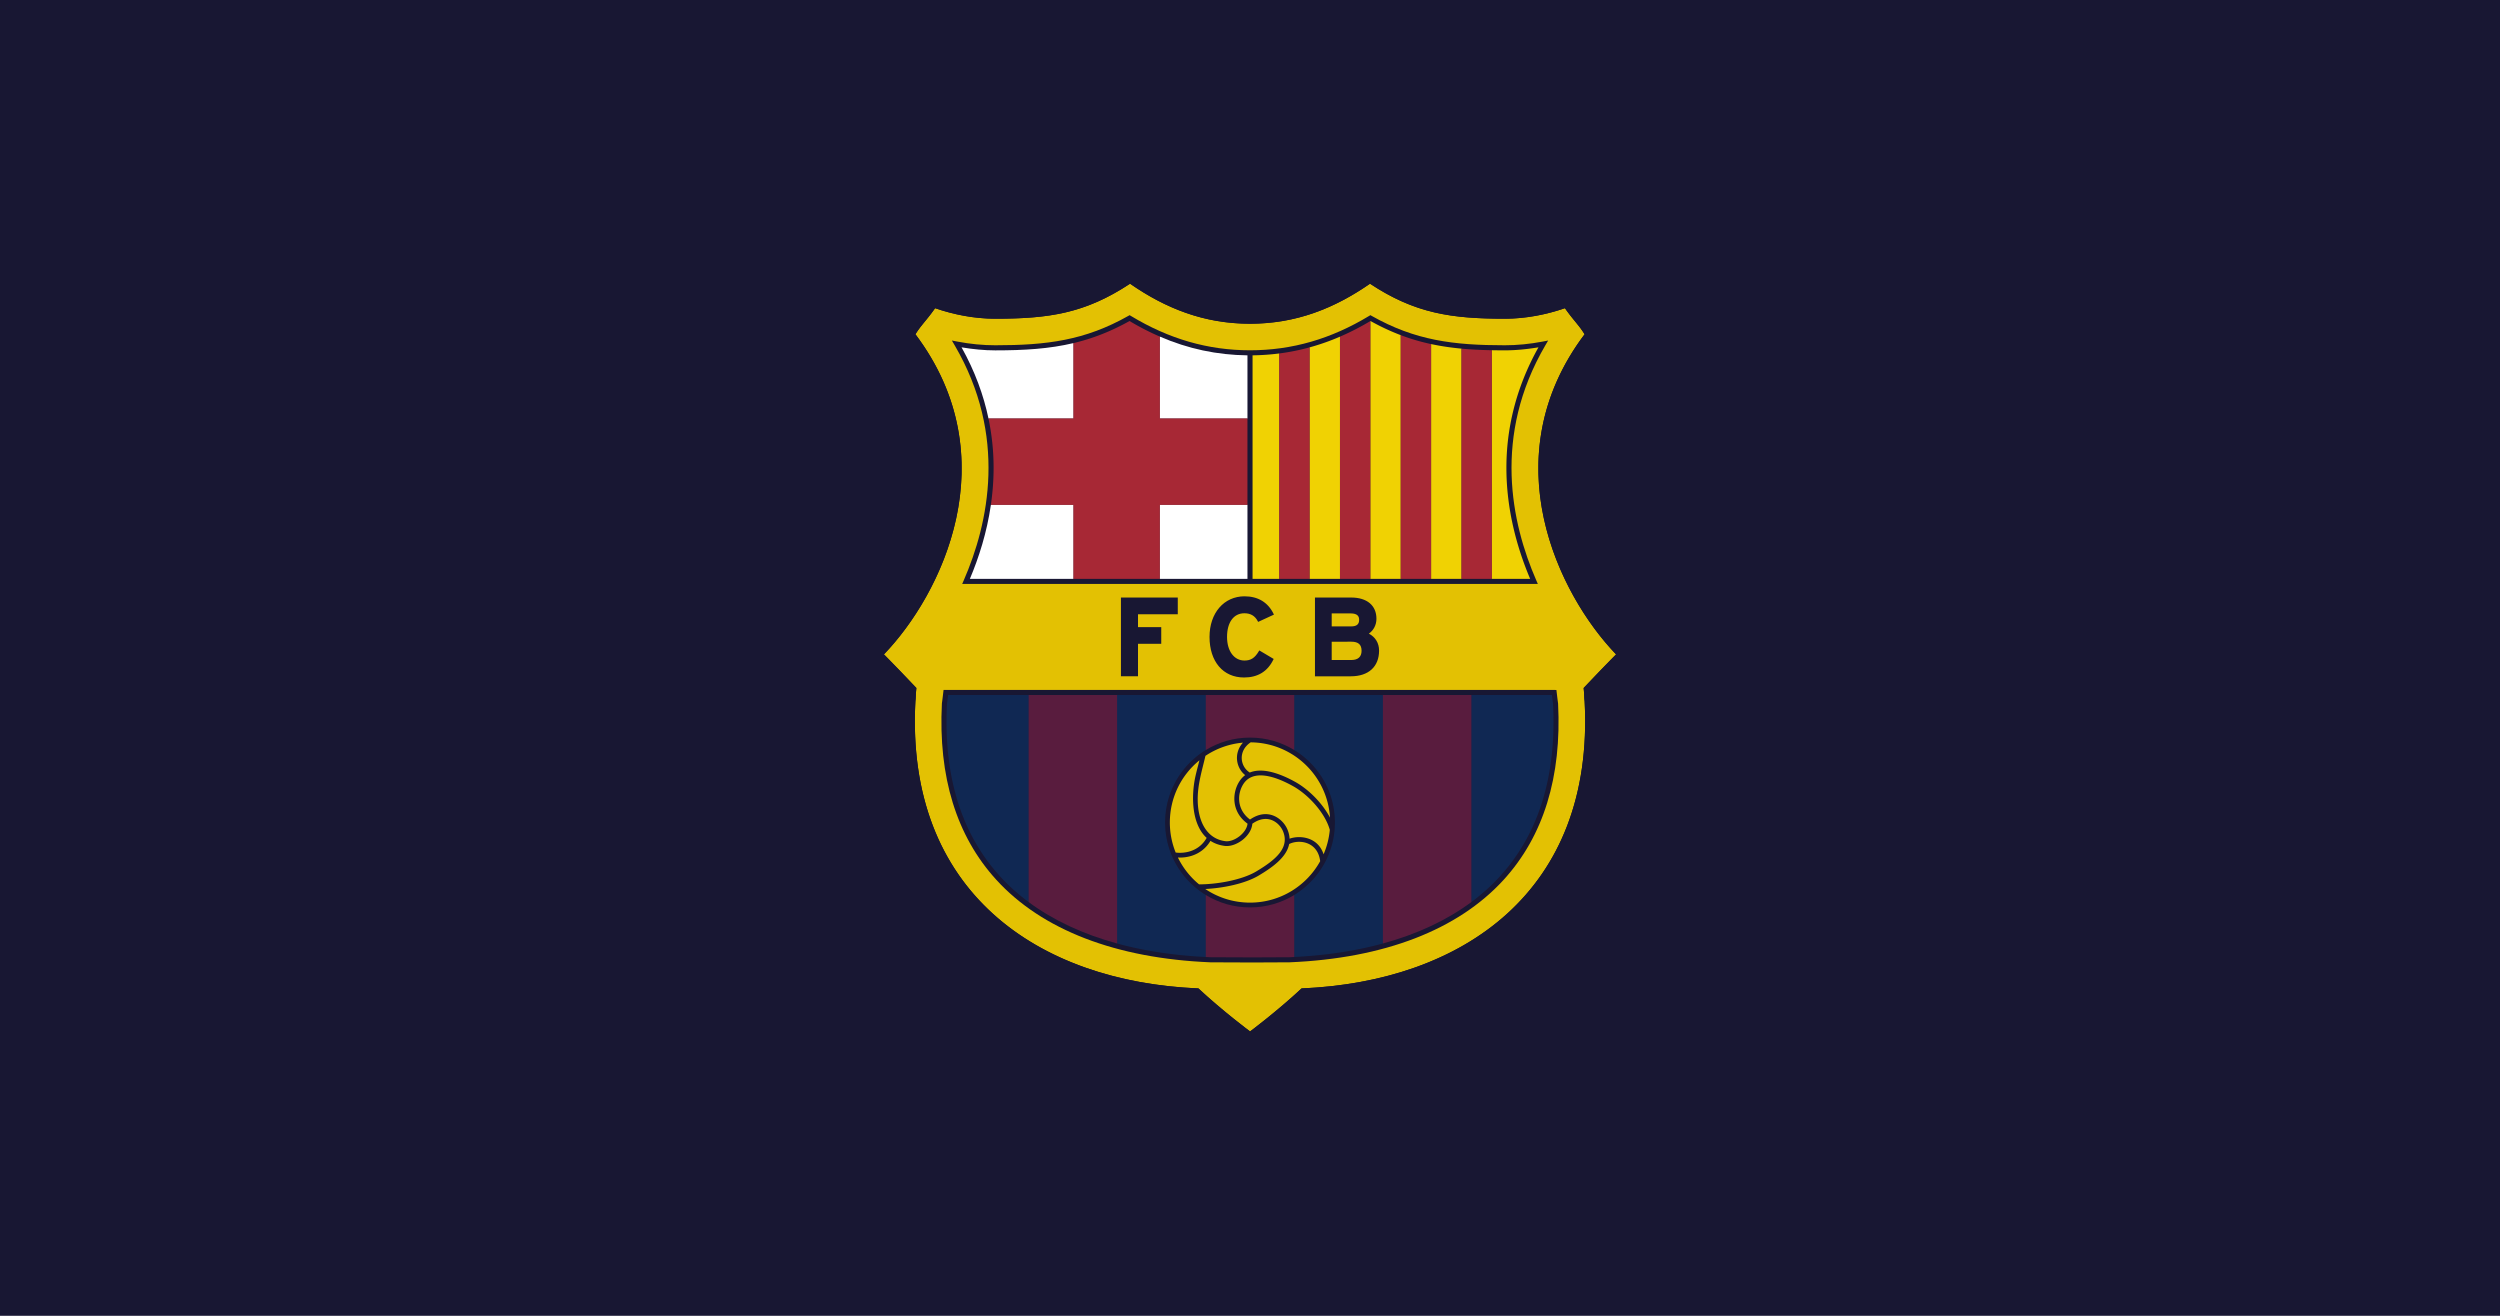 <svg id="svg1" version="1.1" viewBox="0 0 950 500" xmlns="http://www.w3.org/2000/svg">
			<path id="path1" class="mono" d="m0 500h950v-500h-950z" style="fill:#181733"/>
			<path id="path2" d="m429.41 107.8c-17.046 11.288-30.911 13.303-51.219 13.303-7.908 0-15.779-1.552-22.857-3.996-3.465 4.929-5.15 6.17-7.479 9.914 35.412 47.059 9.899 98.956-11.965 121.64 3.054 3.048 8.837 9.081 12.332 12.779-0.331 3.259-0.137 3.129-0.365 5.039-3.854 72.4 46.585 106.58 107.54 109.11 9.318 8.703 19.631 16.354 19.631 16.354s10.262-7.65 19.58-16.354c60.95-2.528 111.39-36.711 107.54-109.11-0.227-1.91-0.036-1.78-0.365-5.039 3.494-3.698 9.278-9.732 12.332-12.779-21.862-22.688-47.376-74.586-11.965-121.64-2.327-3.744-4.012-4.985-7.477-9.914-7.078 2.445-14.951 3.996-22.857 3.996-20.309 0-34.175-2.015-51.221-13.303-13.476 9.355-28.09 15.209-45.59 15.209-17.501 0-32.115-5.854-45.592-15.209zm-0.152 11.961 0.484 0.295c14.502 8.772 29.306 13.042 45.258 13.053 15.953-0.012 30.757-4.281 45.258-13.053l0.484-0.295 0.492 0.279c16.519 9.335 31.055 11.162 50.578 11.162 4.691 0 9.533-0.471 14.389-1.4l2.092-0.402-1.074 1.84c-20.057 34.324-12.938 67.51-3.434 89.305l0.592 1.355h-218.75l0.592-1.355c9.505-21.795 16.626-54.981-3.432-89.305l-1.076-1.84 2.094 0.402c4.856 0.93 9.695 1.4 14.387 1.4 19.523 0 34.058-1.827 50.578-11.162zm43.693 106.84c5.088 0 8.891 2.305 11 6.666l0.139 0.287-6.004 2.769-0.137-0.264c-1.056-2.029-2.717-3.016-5.08-3.016-4.068 0-6.596 3.442-6.596 8.982 0 5.372 2.667 8.982 6.637 8.982 2.43 0 3.911-0.969 5.467-3.574l0.16-0.268 5.455 3.236-0.125 0.258c-2.184 4.505-5.928 6.791-11.125 6.791-7.972 0-13.123-6.054-13.123-15.426 0-9.082 5.482-15.426 13.332-15.426zm-46.998 0.461h21.6v6.361h-15.113v4.9h8.832v6.32h-8.832v12.35h-6.486zm73.734 0h13.752c6.015 0 9.607 3.012 9.607 8.057-1e-5 2.361-1.064 4.379-2.877 5.664 2.448 1.274 3.879 3.569 3.879 6.436 0 6.12-4.012 9.775-10.736 9.775h-13.625zm6.359 6.025 2e-3 4.943h7.432c2.014 0 2.994-0.802 2.994-2.451 0-1.16-0.374-2.492-3.287-2.492zm0 10.76v6.953h7.475c2.536 0 3.875-1.21 3.875-3.498 0-2.357-1.231-3.455-3.875-3.455zm-147.49 18.322h0.859v2e-3h231.16l0.863 0.035 0.365 3.07s0.265 2.014 0.27 2.064c1.418 27.84-5.535 50.37-20.668 66.967-17.356 19.038-45.476 29.885-81.346 31.371-8.642 0.116-18.798 0.062-29.553 4e-3 0 0-0.567-3e-3 -0.602-4e-3 -35.843-1.485-63.962-12.332-81.318-31.371-15.132-16.597-22.087-39.128-20.664-67.018l0.266-2.006z" style="fill-opacity:.933;fill:#f1cc00;stroke-width:.53"/>
			<path id="path13" d="m407.91 130.38c-9.162 2.174-18.656 2.762-29.718 2.762-4.184 0-8.486-0.433-12.805-1.154 5.125 9.164 8.386 18.232 10.236 27.021h32.288zm66.126 28.628v-23.977c-11.584-0.132-22.577-2.483-33.291-7.123v31.099zm-97.498 32.836c-1.525 10.51-4.568 20.037-7.986 28.122h39.358v-28.122zm64.207 28.122h33.291v-28.122h-33.291z" fill="#fff" style="fill:#fff;stroke-width:.53"/>
			<path id="path5" d="m390.85 264.11v78.646c9.314 6.922 20.624 12.211 33.66 15.771v-94.418h-33.66zm67.322 0v20.91c4.9-3.003 10.662-4.736 16.83-4.736 6.169 5.3e-4 11.932 1.734 16.832 4.736v-20.91h-33.662zm67.324 0v94.416c13.039-3.562 24.348-8.849 33.66-15.77v-78.646h-33.66zm-67.324 75.973v23.576c0.594 0.031 1.186 0.063 1.785 0.088l0.566 0.004c10.745 0.058 20.894 0.113 29.49-0.002 0.61-0.025 1.213-0.061 1.82-0.092v-23.574c-4.901 3.002-10.664 4.736-16.832 4.736-6.168 5.3e-4 -11.93-1.734-16.83-4.736z" style="fill-opacity:.467;fill:#a4234b;stroke-width:.53"/>
			<path id="path8" d="m475.26 282.09c-4.805 3.156-4.15 9.105-0.342 11.475 5.037-2.088 12.018 0.626 17.338 3.596 5.022 2.806 10.267 8.042 13.141 13.541-0.947-15.878-14.055-28.476-30.137-28.611zm-2.926 0.113a30.281 30.281 0 0 0-14.266 5.021c-1.33 5.719-3.022 10.942-2.938 16.916 0.114 8.05 3.446 14.604 10.506 15.51 3.295 0.422 8.048-3.084 8.43-6.654-6.236-4.548-5.853-11.706-3.17-15.957 0.658-1.043 1.426-1.863 2.277-2.49-3.625-2.894-4.352-8.509-0.84-12.346zm-16.541 6.703c-6.864 5.583-11.248 14.099-11.248 23.637a30.36 30.36 0 0 0 2.211 11.418c0.519 0.068 1.047 0.104 1.582 0.104 4.51 0 8.192-2.082 10.193-5.666-5.838-5.317-5.857-16.124-4.289-23.301 0.436-1.999 0.985-3.955 1.551-6.191zm23.436 5.746c-2.839-0.049-5.251 0.902-6.799 3.356-2.271 3.599-2.586 9.545 2.566 13.42 7.004-4.838 12.597-0.134 14.213 3.734 0.519 1.239 0.782 2.416 0.828 3.537 4.134-1.454 10.853-0.518 12.922 5.934a30.28 30.28 0 0 0 2.365-9.289c-1.738-6.301-7.985-13.267-13.951-16.6-4.138-2.312-8.495-4.029-12.145-4.092zm1.664 16.551c-1.503 0.009-3.19 0.527-5.008 1.814-0.372 4.766-6.254 8.971-10.479 8.43-2.14-0.275-3.934-0.95-5.428-1.928-2.374 4.056-6.624 6.357-11.639 6.357-0.247 0-0.495-0.006-0.738-0.02a30.519 30.519 0 0 0 8.039 10.195c6.353 0.049 16.116-1.549 21.713-4.887 7.234-4.317 12.854-8.922 10.184-15.307-0.928-2.218-3.339-4.675-6.644-4.656zm13.195 8.695c-1.538-0.071-3.038 0.245-4.205 0.83-0.999 5.104-6.458 8.929-11.602 11.996-5.3 3.162-13.847 4.794-20.279 5.092 4.854 3.27 10.702 5.18 16.994 5.18 11.485 0 21.485-6.358 26.67-15.744-0.624-5.165-4.194-7.197-7.578-7.354z" style="fill-opacity:.933;fill:#f1cc00;stroke-width:.53"/>
			<path id="path15" d="m520.78 121.98-0.047 0.027v97.953h11.543v-92.607c-3.781-1.434-7.584-3.192-11.496-5.373zm-11.59 5.953a87.413 87.413 0 0 1-11.543 4.066v87.961h11.543v-92.027zm34.631 2.816v89.211h11.543v-87.477c-3.97-0.368-7.792-0.928-11.543-1.734zm40.799 1.232c-4.319 0.721-8.622 1.154-12.805 1.154-1.675 0-3.301-0.02-4.908-0.051v86.875h14.547c-4.888-11.564-9.021-26.068-9.021-42.193 0-14.33 3.313-29.919 12.188-45.785zm-98.516 2.332a87.202 87.202 0 0 1-10.133 0.713v84.934h10.133v-85.646z" style="fill-opacity:.933;fill:#ffdf00;stroke-width:.53"/>
			<g id="g19" class="mono">
						<path id="path1-5" d="m429.5 100-3.652 2.418c-15.612 10.338-28.297 12.23-47.652 12.23-6.673 0-13.848-1.26-20.748-3.643l-4.596-1.588-2.797 3.978c-1.487 2.115-2.592 3.459-3.66 4.758-1.316 1.6-2.559 3.112-4.019 5.459l-2.34 3.76 2.662 3.537c11.829 15.72 16.293 31.892 16.293 47.115 0 28.389-15.521 53.475-27.746 66.16l-4.406 4.57 4.494 4.484c2.41 2.405 6.702 6.86 10.252 10.592l-0.143 1.955-0.031 0.357a153.21 153.21 0 0 0-0.221 8.146c0 28.83 8.523 52.799 25.387 71.338 19.524 21.465 50.054 34.281 86.135 36.275 8.96 8.16 18.065 14.932 18.473 15.234l3.856 2.861 3.853-2.871c0.404-0.302 9.461-7.07 18.41-15.227 36.08-1.994 66.608-14.807 86.133-36.273 16.863-18.539 25.385-42.51 25.385-71.338 0-2.674-0.074-5.39-0.221-8.148l-4e-3 -0.065-0.033-0.354s-0.127-1.749-0.137-1.893c3.286-3.455 7.718-8.062 10.252-10.592l4.492-4.484-4.404-4.57c-12.224-12.686-27.746-37.775-27.746-66.164 0-15.223 4.464-31.395 16.291-47.113l2.66-3.535-2.336-3.76c-1.461-2.349-2.703-3.86-4.019-5.461-1.067-1.299-2.172-2.643-3.658-4.758l-2.797-3.978-4.596 1.588c-6.902 2.383-14.075 3.643-20.748 3.643-19.357 0-32.044-1.891-47.654-12.229l-3.652-2.418-3.598 2.498c-13.812 9.589-27.13 14.055-41.906 14.055-14.778 0-28.093-4.466-41.906-14.055zm-0.086 7.803c13.477 9.355 28.091 15.209 45.592 15.209 17.5 0 32.114-5.854 45.59-15.209 17.046 11.288 30.912 13.303 51.221 13.303 7.906 0 15.779-1.552 22.857-3.996 3.465 4.929 5.15 6.17 7.477 9.914-35.411 47.059-9.897 98.956 11.965 121.64-3.054 3.048-8.838 9.081-12.332 12.779 0.329 3.259 0.138 3.129 0.365 5.039 3.854 72.4-46.587 106.58-107.54 109.11-9.318 8.704-19.58 16.354-19.58 16.354s-10.313-7.65-19.631-16.354c-60.954-2.527-111.39-36.711-107.54-109.11 0.228-1.91 0.034-1.78 0.365-5.039-3.495-3.698-9.278-9.732-12.332-12.779 21.864-22.688 47.377-74.586 11.965-121.64 2.328-3.744 4.013-4.985 7.479-9.914 7.078 2.444 14.949 3.996 22.857 3.996 20.307 0 34.172-2.015 51.219-13.303z" style="fill:#181733;stroke-width:.53"/>
						<path id="path4" d="m360.28 264.11-0.174 1.477s-0.245 1.859-0.248 1.859a134.44 134.44 0 0 0-0.178 6.857c0 24.157 6.829 43.881 20.342 58.703 3.229 3.543 6.846 6.795 10.824 9.75v-78.646h-30.566zm64.229 0v94.418c10.205 2.788 21.467 4.513 33.662 5.131v-23.576c-9.258-5.671-15.436-15.879-15.436-27.531 0-11.652 6.177-21.86 15.436-27.531v-20.91h-33.662zm67.324 0v20.91c9.258 5.671 15.436 15.879 15.436 27.531 0 11.652-6.178 21.86-15.436 27.531v23.574c12.197-0.619 23.459-2.346 33.662-5.133v-94.414h-33.662zm67.322 0v78.646c3.979-2.955 7.595-6.207 10.824-9.75 13.516-14.825 20.346-34.552 20.346-58.678-5.3e-4 -2.239-0.058-4.518-0.178-6.834l-0.252-1.916-0.174-1.469h-30.566z" style="fill-opacity:.333;fill:#004b95;stroke-width:.53"/>
						<path id="path14" d="m440.74 159.01v-31.099c-3.871-1.676-7.708-3.643-11.52-5.923-7.29 4.064-14.202 6.707-21.315 8.394v28.628h-32.288a91.068 91.068 0 0 1 1.952 18.763c0 4.85-0.38 9.551-1.036 14.072h31.372v28.122h32.835v-28.122h33.291v-32.836z" fill="#db2f36" style="fill-opacity:.733;fill:#db2f36;stroke-width:.53"/>
						<path id="path16" d="m520.73 122.01c-3.819 2.282-7.662 4.25-11.541 5.926v92.027h11.541v-97.953zm11.543 5.346v92.607h11.545v-89.211a79.513 79.513 0 0 1-11.545-3.397zm-34.629 4.646a84.019 84.019 0 0 1-11.541 2.314v85.646h11.541v-87.961zm57.717 0.484v87.477h11.543v-86.875c-4.021-0.076-7.851-0.259-11.543-0.602z" style="fill-opacity:.733;fill:#db2f36;stroke-width:.53"/>
			</g>
</svg>
